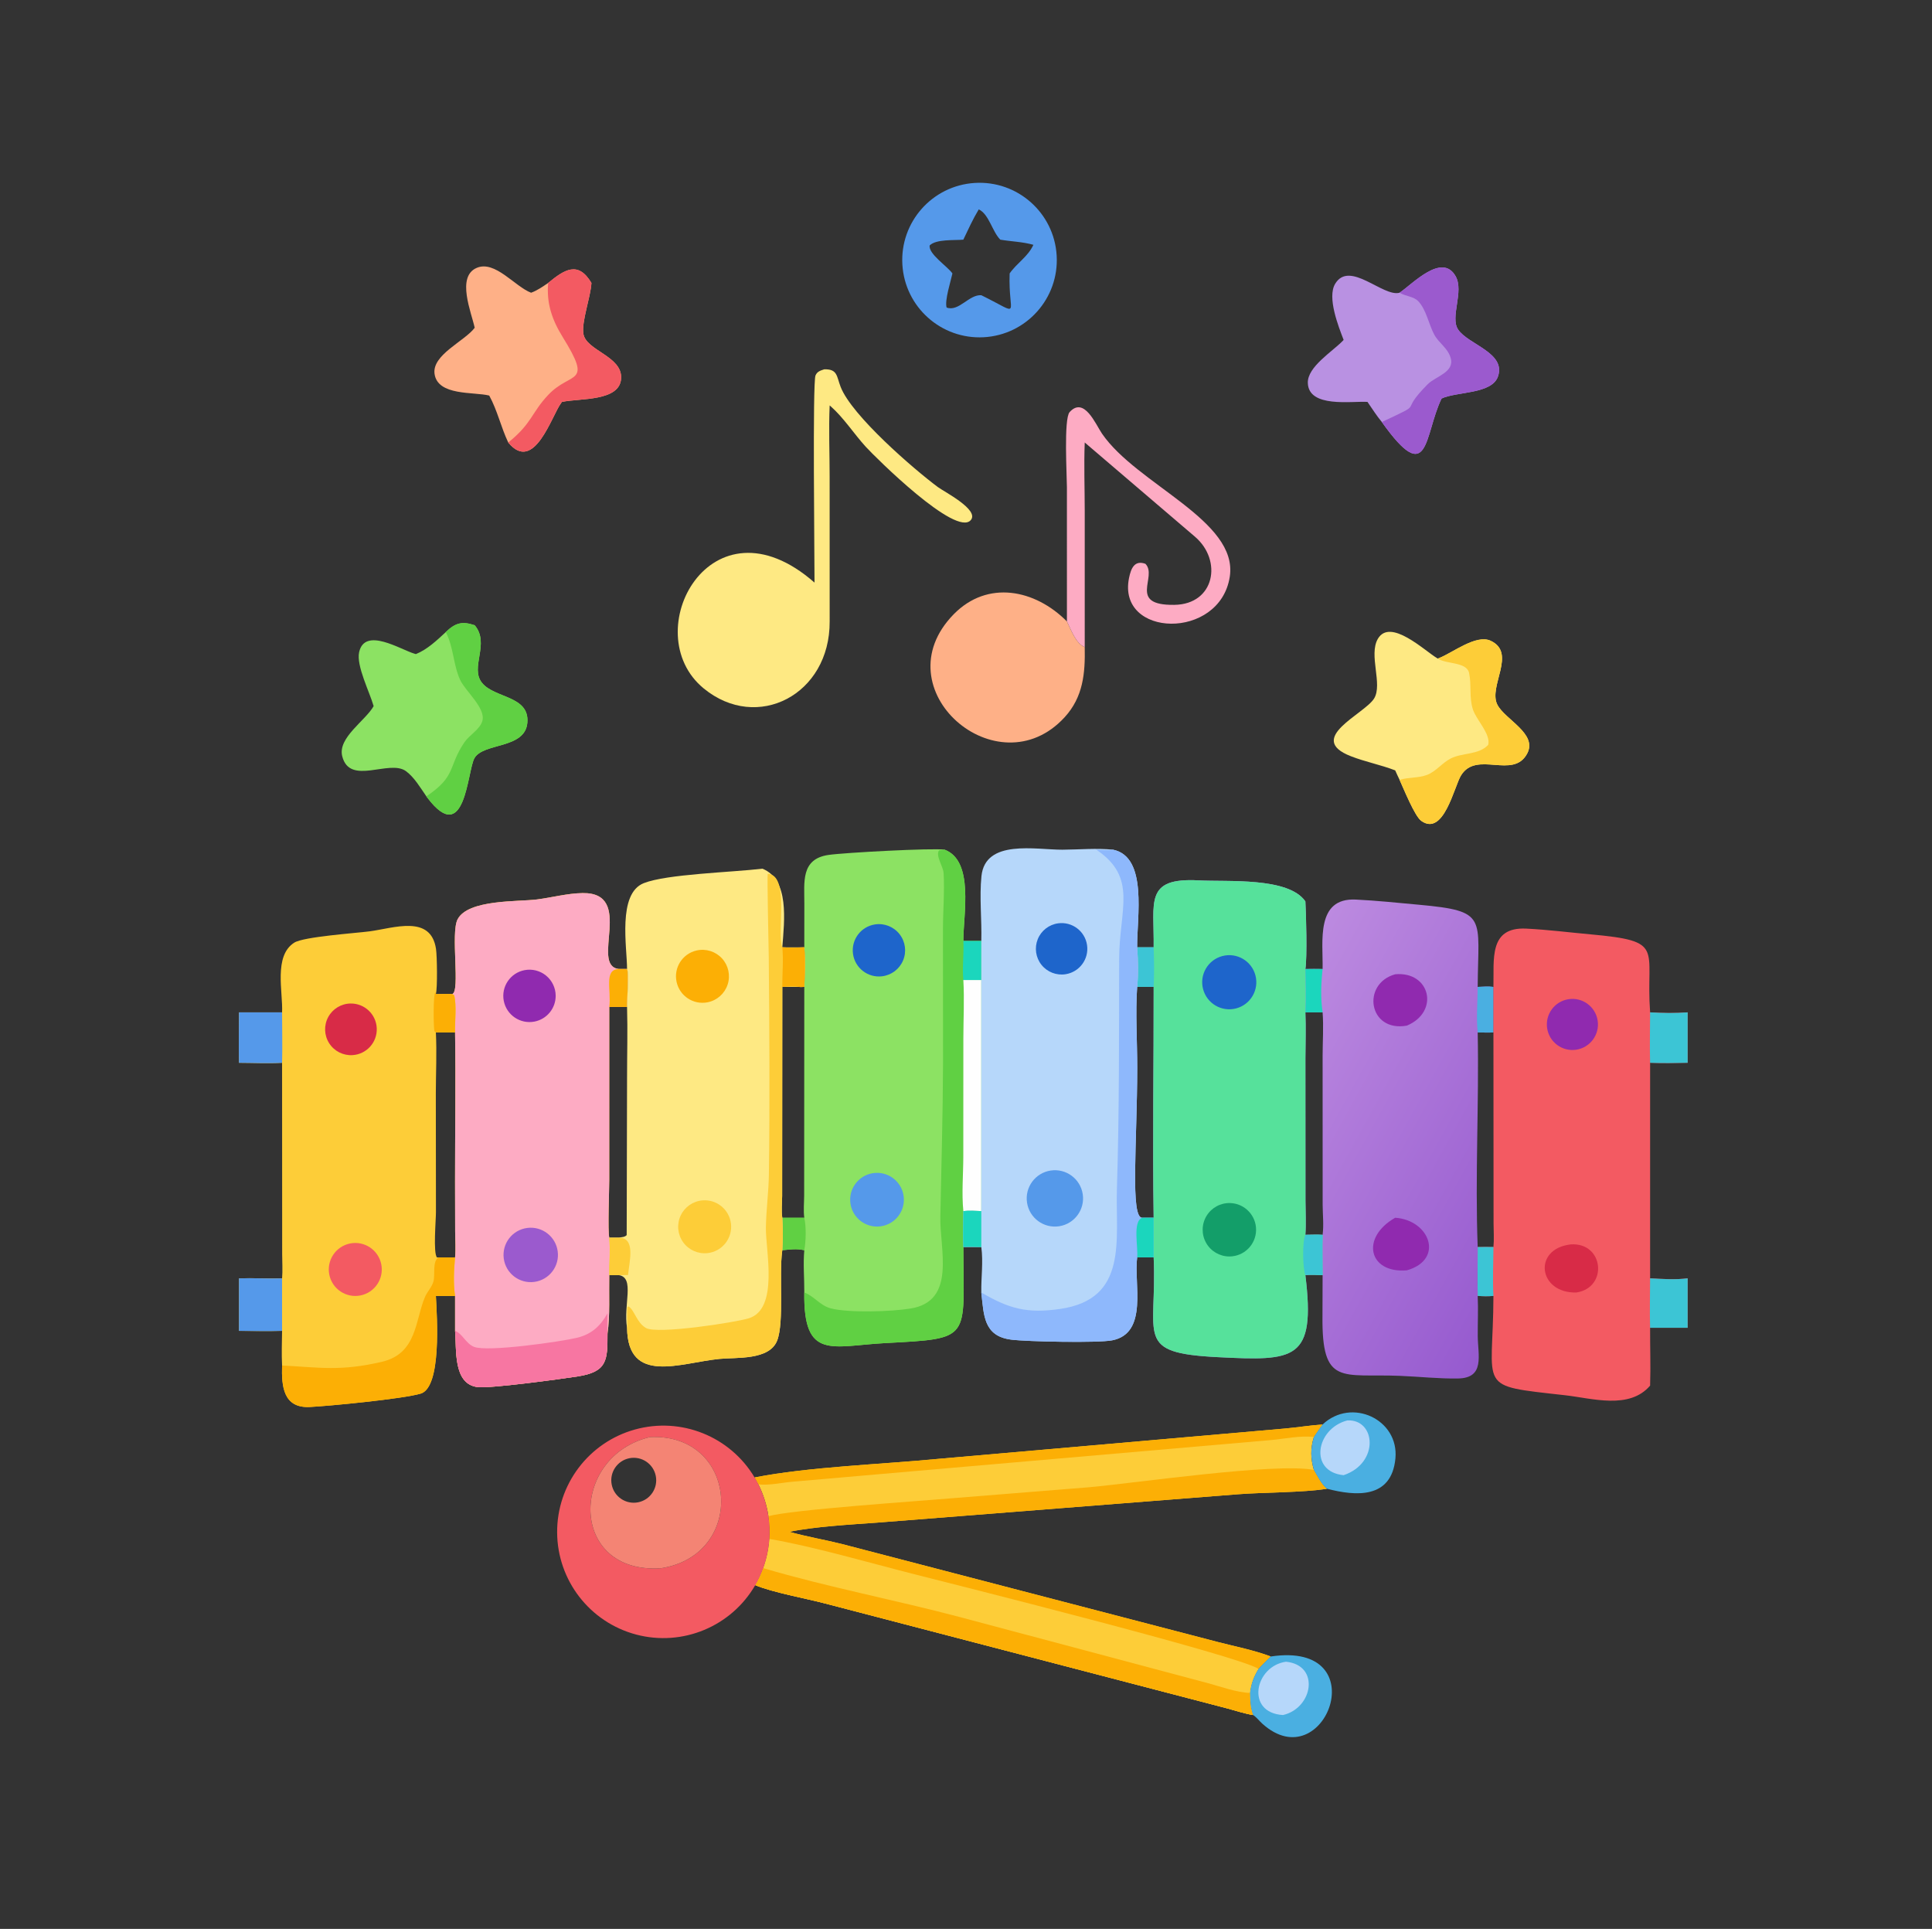 <svg width="602" height="601" viewBox="0 0 602 601" fill="none" xmlns="http://www.w3.org/2000/svg">
<rect x="0" y="0" width="602" height="601" fill="#333333" stroke="none"/>
<path d="M140.896 309.731C143.505 309.033 140.326 290.73 142.592 286.422C145.868 280.194 161.421 280.997 167.273 280.253C171.994 279.653 176.749 278.34 181.517 278.268C197.981 278.016 183.677 300.943 192.854 301.917C193.697 301.919 194.546 301.941 195.388 301.917C196.001 303.08 195.368 311.614 195.388 313.738H189.843L189.839 367.682C189.836 370.823 189.347 383.497 189.843 385.619C190.181 389.442 189.856 393.465 189.843 397.31C189.722 403.273 190.126 409.71 189.29 415.582C189.302 423.852 189.245 427.439 179.938 428.872C174.613 429.693 152.827 432.659 148.824 432.185C141.026 431.26 142.329 420.17 141.795 414.665V403.785H135.819C136.173 410.44 137.64 432.249 131.079 434.22C125.584 435.871 102.259 438.108 96.51 438.385C88.283 438.781 87.705 431.959 87.895 425.446C87.709 421.862 87.844 418.254 87.895 414.665C83.426 414.802 78.936 414.694 74.465 414.665V398.302C78.941 398.153 83.414 398.441 87.895 398.302C88.104 395.848 87.928 393.276 87.921 390.805L87.895 331.146C83.463 331.388 78.909 331.16 74.465 331.146C74.353 325.916 74.46 320.663 74.465 315.43H87.895C88.193 309.033 85.215 297.847 91.676 293.718C94.587 291.856 110.854 290.754 115.19 290.183C122.616 289.207 134.247 284.86 135.858 295.673C136.193 297.926 136.342 307.792 135.819 309.731C137.502 309.744 139.217 309.639 140.896 309.731ZM135.819 321.678C136.133 327.958 135.812 334.353 135.802 340.65L135.839 377.713C135.845 380.009 134.934 390.472 136.163 391.793L136.628 391.779H141.795C142.052 389.182 141.832 386.377 141.822 383.762L141.789 368.167C141.783 352.68 142.027 337.161 141.795 321.678H135.819Z" fill="#FDCD38"/>
<path d="M140.896 309.731C143.506 309.033 140.327 290.73 142.593 286.422C145.869 280.194 161.422 280.997 167.274 280.253C171.995 279.653 176.75 278.34 181.518 278.268C197.982 278.016 183.678 300.943 192.855 301.917C193.698 301.919 194.546 301.941 195.389 301.917C196.002 303.08 195.369 311.614 195.389 313.738H189.844L189.839 367.682C189.837 370.823 189.347 383.497 189.844 385.619C190.182 389.442 189.857 393.465 189.844 397.31C189.723 403.273 190.127 409.71 189.291 415.582C189.303 423.852 189.245 427.439 179.939 428.872C174.614 429.693 152.827 432.659 148.825 432.185C141.027 431.26 142.33 420.17 141.796 414.665V403.785C141.225 399.933 141.433 395.651 141.796 391.779C142.053 389.182 141.833 386.377 141.823 383.762L141.79 368.167C141.784 352.68 142.028 337.161 141.796 321.678C141.692 318.068 142.35 313.568 141.521 310.089L140.896 309.731Z" fill="#FDABC3"/>
<path d="M141.795 414.668C144.097 415.507 145.098 418.598 147.715 419.654C151.863 421.326 174.56 418.057 179.676 416.851C184.28 415.765 187.037 413.225 189.29 409.227C189.253 411.339 189.153 413.476 189.29 415.585C189.302 423.855 189.245 427.442 179.939 428.875C174.613 429.696 152.827 432.662 148.824 432.188C141.026 431.263 142.329 420.173 141.795 414.668Z" fill="#F776A2"/>
<path d="M195.387 301.922C196 303.085 195.367 311.619 195.387 313.744H189.842C190.519 308.397 188.06 302.05 192.853 301.922C193.696 301.924 194.544 301.947 195.387 301.922Z" fill="#FCAF05"/>
<path d="M164.285 382.603C168.92 382.002 173.167 385.267 173.779 389.9C174.39 394.534 171.137 398.79 166.505 399.413C161.856 400.039 157.582 396.769 156.968 392.12C156.355 387.469 159.633 383.205 164.285 382.603Z" fill="#9B5ACE"/>
<path d="M163.477 302.273C165.846 301.828 168.29 302.452 170.155 303.979C172.019 305.505 173.114 307.777 173.146 310.187C173.197 314.132 170.419 317.55 166.546 318.304C162.112 319.168 157.819 316.265 156.969 311.828C156.12 307.391 159.037 303.108 163.477 302.273Z" fill="#902AAF"/>
<path d="M136.626 391.789H141.793C141.43 395.66 141.222 399.942 141.793 403.795H135.817C136.171 410.449 137.637 432.259 131.077 434.23C125.582 435.88 102.257 438.118 96.508 438.395C88.281 438.79 87.703 431.969 87.893 425.456C99.528 426.066 106.186 427.337 119.087 424.284C130.033 421.694 129.353 411.208 132.441 404.071C133.157 402.417 134.609 400.994 135.069 399.243C135.635 397.094 134.661 393.074 136.626 391.789Z" fill="#FCAF05"/>
<path d="M74.463 398.31C78.939 398.161 83.412 398.448 87.893 398.31V414.673C83.424 414.809 78.934 414.701 74.463 414.673V398.31Z" fill="#5599EA"/>
<path d="M74.465 315.43H87.895C87.901 320.659 88.034 325.92 87.895 331.146C83.463 331.388 78.909 331.16 74.465 331.146C74.353 325.916 74.46 320.663 74.465 315.43Z" fill="#5599EA"/>
<path d="M135.816 321.683L135.347 321.255C135.067 319.428 134.951 310.521 135.616 309.156L135.816 309.736C137.5 309.749 139.215 309.645 140.893 309.736L141.518 310.094C142.346 313.573 141.689 318.073 141.792 321.683H135.816Z" fill="#FCAF05"/>
<path d="M108.267 387.651C112.634 386.303 117.264 388.758 118.599 393.128C119.934 397.498 117.466 402.121 113.091 403.442C108.736 404.758 104.137 402.302 102.808 397.951C101.478 393.6 103.92 388.994 108.267 387.651Z" fill="#F35A62"/>
<path d="M109.248 312.673C113.611 312.616 117.225 316.046 117.395 320.407C117.566 324.768 114.23 328.47 109.875 328.754C106.956 328.944 104.163 327.534 102.581 325.073C100.999 322.613 100.877 319.487 102.262 316.91C103.648 314.332 106.322 312.71 109.248 312.673Z" fill="#D82B47"/>
<path d="M359.474 295.173C359.68 281.065 356.491 273.386 373.514 274.309C382.501 274.796 401.473 273.217 406.75 280.852C406.977 284.663 407.346 298.212 406.75 301.92C408.537 301.903 410.33 301.85 412.116 301.92C412.281 293.375 409.882 279.671 422.491 280.287C429.028 280.607 435.583 281.3 442.102 281.895C463.733 283.871 460.563 285.696 460.442 307.5C462.07 307.431 463.727 307.275 465.344 307.5V321.681C463.729 321.782 462.063 321.694 460.442 321.681C460.887 343.94 459.598 366.324 460.442 388.55C460.435 393.624 460.342 398.715 460.442 403.788C460.642 407.933 460.429 412.122 460.46 416.275C460.504 422.305 462.771 429.359 454.316 429.507C448.307 429.612 442.166 428.922 436.152 428.683C418.086 427.963 411.838 432.012 412.076 409.978L412.116 397.313C410.354 397.257 408.499 397.067 406.75 397.313C410.023 423.985 403.466 424.075 379.43 422.862C353.184 421.536 360.599 416.48 359.474 391.782V379.436C359.096 355.478 359.522 331.465 359.474 307.5H355.977H354.334C354.753 303.474 354.622 299.206 354.334 295.173H359.474ZM406.75 315.433C406.952 320.195 406.774 325.01 406.761 329.777L406.782 374.155C406.799 377.663 407.003 381.257 406.75 384.751C408.526 384.74 410.347 384.647 412.116 384.751C412.523 381.707 412.143 378.414 412.13 375.335L412.118 328.961C412.123 324.504 412.456 319.863 412.116 315.433H406.75Z" fill="url(#paint0_linear_366_1073)"/>
<path d="M359.474 295.173C359.68 281.065 356.491 273.386 373.514 274.309C382.501 274.796 401.473 273.217 406.75 280.852C406.977 284.663 407.346 298.212 406.75 301.92C406.83 306.411 406.984 310.948 406.75 315.433C406.952 320.195 406.774 325.01 406.761 329.777L406.782 374.155C406.799 377.663 407.003 381.256 406.75 384.751C408.526 384.74 410.347 384.647 412.116 384.751C411.994 388.935 412.116 393.127 412.116 397.313C410.354 397.257 408.499 397.067 406.75 397.313C410.023 423.985 403.466 424.075 379.43 422.862C353.184 421.536 360.599 416.48 359.474 391.782V379.436C359.096 355.478 359.522 331.465 359.474 307.5H355.977H354.334C354.753 303.474 354.622 299.206 354.334 295.173H359.474Z" fill="#56E19B"/>
<path d="M406.752 397.314C405.905 395.298 405.753 386.622 406.752 384.752C408.528 384.741 410.348 384.648 412.117 384.752C411.995 388.936 412.117 393.128 412.117 397.314C410.355 397.258 408.501 397.068 406.752 397.314Z" fill="#3CC5D5"/>
<path d="M354.334 295.164H359.474C359.619 299.265 359.671 303.39 359.474 307.492H355.977H354.334C354.753 303.465 354.622 299.197 354.334 295.164Z" fill="#3CC5D5"/>
<path d="M380.897 297.885C385.398 296.709 389.999 299.4 391.182 303.898C392.365 308.395 389.683 313.002 385.187 314.192C380.681 315.386 376.061 312.696 374.875 308.187C373.689 303.678 376.387 299.064 380.897 297.885Z" fill="#1E65CB"/>
<path d="M383.321 374.848C387.864 374.987 391.454 378.746 391.386 383.29C391.319 387.834 387.62 391.484 383.075 391.489C380.07 391.493 377.296 389.876 375.818 387.26C374.34 384.643 374.388 381.433 375.942 378.861C377.498 376.289 380.317 374.755 383.321 374.848Z" fill="#139E69"/>
<path d="M460.442 307.5C462.07 307.431 463.726 307.275 465.344 307.5V321.681C463.728 321.782 462.063 321.694 460.442 321.681C459.955 317.144 460.422 312.092 460.442 307.5Z" fill="#4AAFE1"/>
<path d="M406.752 301.925C408.539 301.909 410.332 301.856 412.118 301.925C411.634 306.384 411.444 310.987 412.118 315.439H406.752C406.986 310.953 406.832 306.416 406.752 301.925Z" fill="#1BD6BD"/>
<path d="M434.732 379.422C445.552 380.158 450.101 392.471 438.369 395.81C426.446 396.816 423.839 385.626 434.732 379.422Z" fill="#902AAF"/>
<path d="M434.733 303.564C445.657 302.562 448.671 315.242 438.37 319.566C426.379 321.714 424.157 306.494 434.733 303.564Z" fill="#902AAF"/>
<path d="M250.613 295.173L250.628 281.544C250.645 274.884 249.472 267.667 258.111 266.385C262.887 265.677 290.635 264.171 294.356 264.745C303.584 268.276 300.164 284.835 300.172 293.194H305.772V305.349V377.348C303.907 377.279 302.03 377.136 300.172 377.348C300.133 381.075 300.009 384.825 300.172 388.55C300.237 417.513 303.074 417.027 275.84 418.475C259.151 419.364 250.327 423.954 250.613 402.718C250.647 398.388 250.216 393.852 250.613 389.55C248.271 389.01 246.128 389.311 243.764 389.55C243.986 386.237 243.977 382.749 243.764 379.436H250.613C250.305 377.262 250.557 374.723 250.57 372.517L250.613 307.5C250.815 303.39 250.973 299.281 250.613 295.173Z" fill="#8CE263"/>
<path d="M294.355 264.75C303.584 268.281 300.163 284.84 300.171 293.199H305.772V305.354V377.353C303.906 377.284 302.029 377.141 300.171 377.353C300.133 381.08 300.008 384.83 300.171 388.555C300.236 417.518 303.073 417.032 275.839 418.481C259.151 419.369 250.326 423.959 250.612 402.723C253.656 403.811 255.534 406.8 258.857 407.658C264.521 409.122 277.81 408.69 283.808 407.695C298.036 405.335 292.806 389.314 293.005 379.14C293.32 363.019 293.792 347.456 293.843 331.189L293.821 289.648C293.823 283.861 294.356 277.761 294.022 272.011C293.905 270.018 291.425 266.569 292.605 264.955L294.355 264.75Z" fill="#60D043"/>
<path d="M300.173 305.352H305.773V377.351C303.908 377.281 302.031 377.138 300.173 377.351C299.617 371.841 300.157 365.826 300.16 360.249L300.177 323.598C300.183 317.535 300.52 311.4 300.173 305.352Z" fill="#FEFEFE"/>
<path d="M305.771 293.195V305.35H300.171C299.774 301.413 300.398 297.209 300.171 293.195H305.771Z" fill="#1BD6BD"/>
<path d="M243.764 379.422H250.613C251.241 382.351 251.144 386.595 250.613 389.536C248.271 388.996 246.128 389.296 243.764 389.536C243.986 386.223 243.977 382.734 243.764 379.422Z" fill="#60D043"/>
<path d="M272.806 365.451C277.445 365.189 281.408 368.758 281.634 373.399C281.859 378.04 278.261 381.976 273.619 382.165C269.025 382.353 265.141 378.802 264.918 374.211C264.695 369.62 268.217 365.709 272.806 365.451Z" fill="#5599EA"/>
<path d="M272.629 288.033C275.546 287.583 278.48 288.744 280.298 291.071C282.118 293.396 282.537 296.523 281.397 299.246C280.256 301.97 277.732 303.863 274.8 304.199C270.385 304.704 266.379 301.584 265.788 297.181C265.197 292.776 268.238 288.71 272.629 288.033Z" fill="#1E65CB"/>
<path d="M305.772 293.194C305.951 286.574 305.144 279.573 305.812 273.008C307 261.352 322.744 264.787 331.047 264.748C336.205 264.724 341.728 264.203 346.843 264.746C357.713 267.037 354.222 285.791 354.335 295.174C354.622 299.207 354.754 303.475 354.335 307.501C353.768 315.47 354.365 324.559 354.357 332.709C354.33 355.963 352.103 379.744 355.978 379.437H359.475V391.783H354.335C353.223 399.741 357.944 415.409 346.525 417.622C342.103 418.478 320.02 418.039 315.055 417.397C306.454 416.285 306.574 409.796 305.772 402.719C305.683 397.926 306.41 393.341 305.772 388.55H300.172C300.009 384.826 300.133 381.076 300.172 377.349C302.03 377.136 303.907 377.279 305.772 377.349V305.349V293.194Z" fill="#B6D7FA"/>
<path d="M341.618 264.75C343.382 264.846 345.078 264.923 346.843 264.75C357.712 267.041 354.221 285.796 354.334 295.178C354.622 299.211 354.753 303.479 354.334 307.506C353.767 315.475 354.364 324.564 354.356 332.714C354.329 355.967 352.103 379.749 355.977 379.441H359.474V391.788H354.334C353.222 399.745 357.943 415.413 346.524 417.626C342.103 418.483 320.019 418.044 315.054 417.402C306.453 416.289 306.573 409.8 305.771 402.723C314.463 407.801 320.057 409.318 330.305 407.84C351.7 404.755 347.527 386.173 348.025 370.342C348.776 346.44 348.675 322.651 348.725 298.735C348.758 283.392 354.609 273.468 341.618 264.75Z" fill="#8EB8FC"/>
<path d="M355.977 379.422H359.474V391.768H354.334C354.731 388.818 352.773 380.411 355.977 379.422Z" fill="#1BD6BD"/>
<path d="M305.772 377.354V388.556C303.902 388.508 302.042 388.449 300.172 388.556C300.009 384.831 300.133 381.081 300.172 377.354C302.03 377.141 303.907 377.285 305.772 377.354Z" fill="#1BD6BD"/>
<path d="M327.361 364.721C332.158 363.982 336.642 367.275 337.374 372.072C338.107 376.869 334.809 381.349 330.012 382.077C325.221 382.802 320.749 379.511 320.018 374.722C319.287 369.934 322.573 365.457 327.361 364.721Z" fill="#5599EA"/>
<path d="M329.736 287.687C334.087 287.111 338.092 290.141 338.72 294.484C339.348 298.827 336.365 302.867 332.03 303.547C329.179 303.994 326.309 302.874 324.514 300.615C322.719 298.355 322.278 295.304 323.359 292.629C324.44 289.954 326.876 288.067 329.736 287.687Z" fill="#1E65CB"/>
<path d="M465.346 307.49C465.575 299.057 463.777 288.758 475.564 289.336C482.231 289.663 488.925 290.518 495.574 291.122C519.183 293.267 512.708 295.309 514.165 315.423C518.109 315.658 521.919 315.728 525.868 315.423V331.139C521.961 331.213 518.071 331.275 514.165 331.139V398.295C518.104 398.499 521.939 398.788 525.868 398.295V413.709H514.165C514.138 419.711 514.367 425.732 514.165 431.731C507.685 439.303 496.118 435.681 487.613 434.724C459.553 431.565 465.265 433.247 465.346 403.778C463.67 403.941 462.118 403.896 460.444 403.778C460.345 398.705 460.437 393.614 460.444 388.54C462.075 388.538 463.717 388.494 465.346 388.54C465.581 386.151 465.397 383.592 465.385 381.188L465.346 321.671V307.49Z" fill="#F35A62"/>
<path d="M514.162 315.43C518.106 315.664 521.916 315.735 525.865 315.43V331.146C521.959 331.22 518.068 331.282 514.162 331.146C514.015 325.923 514.157 320.658 514.162 315.43Z" fill="#3CC5D5"/>
<path d="M514.162 398.305C518.102 398.509 521.936 398.798 525.865 398.305V413.718H514.162C514.013 408.598 514.161 403.43 514.162 398.305Z" fill="#3CC5D5"/>
<path d="M460.444 388.544C462.075 388.543 463.717 388.498 465.346 388.544C465.32 393.587 465.065 398.754 465.346 403.783C463.67 403.946 462.118 403.9 460.444 403.783C460.345 398.709 460.437 393.619 460.444 388.544Z" fill="#3CC5D5"/>
<path d="M489.459 387.725C499.803 387.075 501.108 401.234 491.18 402.718C479.338 403.021 477.459 389.112 489.459 387.725Z" fill="#D82B47"/>
<path d="M488.679 311.338C493.047 310.63 497.154 313.621 497.821 317.995C498.489 322.37 495.46 326.449 491.081 327.077C486.756 327.695 482.742 324.715 482.082 320.398C481.424 316.079 484.367 312.037 488.679 311.338Z" fill="#902AAF"/>
<path d="M195.387 301.92C195.392 295.162 192.344 278.441 200.591 275.172C207.756 272.33 227.911 271.812 237.57 270.664C246.008 274.062 244.404 286.861 243.763 295.172H250.612C250.972 299.281 250.814 303.389 250.612 307.5C250.085 307.509 249.504 307.573 248.985 307.5H243.763L243.714 372.644C243.695 374.794 243.414 377.335 243.763 379.436C243.976 382.748 243.985 386.237 243.763 389.549L243.724 389.816C242.705 397.237 244.377 411.985 242.159 417.686C239.745 423.897 229.428 422.89 224.152 423.41C211.993 424.607 195.625 431.622 195.387 413.719C194.153 406.574 197.911 398.117 192.853 397.313H189.842C189.855 393.468 190.18 389.445 189.842 385.622H192.853C193.733 385.446 194.643 385.495 195.273 384.835L195.387 335.805C195.387 328.463 195.603 321.077 195.387 313.741C195.367 311.617 196 303.083 195.387 301.92Z" fill="#FEE983"/>
<path d="M195.389 413.712C195.545 411.56 195.285 409.418 195.49 407.251L195.842 407.051C197.702 408.164 198.346 412.092 201.288 413.78C204.823 415.805 229.071 412.062 233.309 410.758C242.76 407.851 238.537 389.599 238.648 382.511C238.733 376.964 239.504 371.451 239.58 365.926C239.891 343.575 239.734 320.554 239.539 298.2C239.511 295.065 238.976 272.748 239.239 272.25C246.221 272.693 241.885 290.544 243.765 295.165C246.083 295.31 248.299 295.263 250.614 295.165C250.974 299.274 250.816 303.382 250.614 307.493C250.087 307.502 249.506 307.566 248.987 307.493H243.765L243.715 372.637C243.696 374.787 243.416 377.328 243.765 379.429C243.978 382.741 243.986 386.23 243.765 389.543L243.726 389.809C242.707 397.23 244.378 411.978 242.161 417.679C239.746 423.89 229.43 422.883 224.153 423.403C211.995 424.6 195.627 431.615 195.389 413.712Z" fill="#FDCD38"/>
<path d="M243.764 295.164C246.082 295.308 248.298 295.261 250.613 295.164C250.974 299.272 250.815 303.381 250.613 307.492C250.086 307.501 249.505 307.564 248.986 307.492C247.296 307.125 245.475 307.379 243.764 307.492C243.728 303.421 244.165 299.206 243.764 295.164Z" fill="#FCAF05"/>
<path d="M192.853 385.625C198.025 385.667 196.211 392.603 195.684 397.279L192.853 397.316H189.842C189.855 393.471 190.18 389.448 189.842 385.625H192.853Z" fill="#FDCD38"/>
<path d="M218.932 374.009C223.329 373.67 227.215 376.846 227.759 381.224C228.031 383.417 227.411 385.629 226.039 387.363C224.667 389.096 222.656 390.207 220.458 390.445C217.496 390.767 214.591 389.467 212.856 387.045C211.121 384.622 210.826 381.452 212.086 378.753C213.344 376.052 215.961 374.239 218.932 374.009Z" fill="#FDCD38"/>
<path d="M217.029 296.157C219.928 295.487 222.962 296.431 224.972 298.626C226.98 300.82 227.653 303.927 226.73 306.756C225.808 309.585 223.434 311.698 220.517 312.287C216.093 313.179 211.773 310.353 210.819 305.942C209.865 301.531 212.631 297.173 217.029 296.157Z" fill="#FCAF05"/>
<path d="M235.129 460.349C251.938 457.029 275.023 456.246 292.394 454.55L400.482 445.094C404.37 444.749 408.218 444.102 412.116 443.844C411.184 445.131 410.238 446.406 409.398 447.757C408.3 451.334 408.357 454.402 409.398 457.98C410.572 459.993 411.66 462.356 413.465 463.865C406.158 465.068 393.522 464.959 385.564 465.592L273.329 474.418C265.255 475.011 253.738 475.645 245.98 477.286C251.278 478.789 256.842 479.715 262.21 481.054L379.417 511.601C384.926 513.029 390.628 514.121 395.959 516.127C394.685 517.395 393.341 518.641 392.15 519.985C390.637 522.484 389.86 524.541 389.512 527.476C389.564 529.87 389.608 532.102 390.485 534.371C387.803 533.936 385.11 533.021 382.482 532.321L257.187 499.626C250.985 497.991 240.831 496.189 235.334 493.895C236.316 492.203 237.144 490.427 237.811 488.589C238.872 485.666 239.517 482.607 239.723 479.505C239.882 477.144 239.785 474.774 239.438 472.436C238.925 468.98 237.869 465.629 236.309 462.504C235.942 461.772 235.549 461.052 235.129 460.349Z" fill="#FDCD38"/>
<path d="M239.723 479.508C252.62 481.644 271.423 487.075 284.453 490.387C295.353 493.158 385.893 515.835 392.149 519.988C390.636 522.488 389.859 524.544 389.512 527.479C389.563 529.873 389.608 532.105 390.485 534.374C387.803 533.939 385.11 533.024 382.482 532.324L257.187 499.63C250.985 497.994 240.831 496.193 235.334 493.898C236.315 492.206 237.144 490.43 237.811 488.592C238.872 485.669 239.516 482.61 239.723 479.508Z" fill="#FDCD38"/>
<path d="M235.334 493.899C236.315 492.208 237.144 490.432 237.811 488.594C257.974 494.542 278.781 498.468 299.103 503.848L376.112 524.362C380.214 525.444 385.28 527.358 389.512 527.48C389.563 529.875 389.608 532.106 390.485 534.375C387.803 533.941 385.11 533.026 382.482 532.326L257.187 499.631C250.985 497.996 240.831 496.194 235.334 493.899Z" fill="#FCAF05"/>
<path d="M239.438 472.435C245.85 470.433 287.266 467.642 296.558 466.831L339.317 463.4C354.358 462.048 396.889 455.73 409.397 457.98C410.571 459.993 411.659 462.356 413.465 463.864C406.158 465.067 393.521 464.958 385.564 465.592L273.328 474.418C265.255 475.011 253.737 475.644 245.979 477.285C251.278 478.788 256.842 479.714 262.21 481.053L379.417 511.6C384.925 513.029 390.628 514.12 395.958 516.126C394.685 517.394 393.341 518.641 392.149 519.985C385.893 515.832 295.353 493.154 284.453 490.383C271.423 487.072 252.62 481.64 239.723 479.504C239.881 477.143 239.785 474.774 239.438 472.435Z" fill="#FCAF05"/>
<path d="M235.129 460.349C251.938 457.029 275.023 456.246 292.394 454.55L400.482 445.094C404.37 444.749 408.218 444.102 412.116 443.844C411.184 445.131 410.238 446.406 409.398 447.757C405.318 447.196 400.108 448.347 395.953 448.703L247.324 461.64C243.835 461.917 239.753 462.88 236.309 462.504C235.942 461.772 235.549 461.052 235.129 460.349Z" fill="#FCAF05"/>
<path d="M235.335 493.895C227.848 506.815 212.636 513.12 198.204 509.288C183.771 505.455 173.692 492.433 173.6 477.501C173.509 462.568 183.428 449.424 197.812 445.414C212.197 441.404 227.484 447.522 235.13 460.35C235.55 461.053 235.943 461.772 236.31 462.505C237.87 465.63 238.926 468.981 239.439 472.437C239.787 474.775 239.883 477.145 239.724 479.505C239.518 482.608 238.873 485.667 237.812 488.59C237.145 490.428 236.317 492.204 235.335 493.895ZM206.032 488.625C232.83 484.379 230.029 446.518 202.55 447.758C177.3 453.732 177.145 490.633 206.032 488.625Z" fill="#F35A62"/>
<path d="M202.552 447.756C230.031 446.517 232.833 484.377 206.034 488.623C177.147 490.632 177.302 453.73 202.552 447.756ZM198.795 468.094C202.599 467.36 205.084 463.676 204.338 459.874C203.592 456.072 199.9 453.6 196.1 454.358C192.319 455.113 189.86 458.784 190.603 462.569C191.345 466.353 195.008 468.823 198.795 468.094Z" fill="#F48474"/>
<path d="M256.807 115.076C261.019 114.941 260.657 117.253 261.939 120.549C265.433 129.541 284.743 146.187 292.23 151.759C294.204 153.228 305.193 158.812 302.51 162.031C297.945 167.506 272.763 142.497 269.747 139.185C266.085 135.163 262.899 130.179 258.86 126.615L258.518 126.32C258.197 133.649 258.507 141.138 258.509 148.484L258.518 193.642C258.633 216.481 235.929 228.182 219.264 214.496C198.134 197.143 221.522 153.237 253.8 181.525C253.817 173.538 253.159 119.192 254.107 116.977C254.641 115.729 255.63 115.479 256.807 115.076Z" fill="#FEE983"/>
<path d="M434.735 240.035C430.22 238.29 425.405 237.377 420.906 235.618C406.721 230.074 425.128 222.527 428.151 217.656C430.915 213.201 426.392 204.113 429.328 199.054C433.176 192.42 443.938 202.783 447.761 205.051L448.007 205.195L448.44 205.03C452.657 203.384 459.952 197.56 464.456 199.642C472.684 203.443 463.703 213.806 466.539 219.515C468.871 224.208 479.205 228.564 475.843 234.821C471.464 242.974 460.139 233.737 455.259 241.585C453.12 245.024 449.848 260.815 442.827 255.745C440.82 254.295 437.322 245.642 436.107 242.992C435.622 242.02 435.184 241.024 434.735 240.035Z" fill="#FEE983"/>
<path d="M448.008 205.193L448.441 205.027C452.657 203.381 459.953 197.558 464.457 199.639C472.684 203.44 463.703 213.804 466.539 219.512C468.871 224.205 479.206 228.561 475.844 234.819C471.464 242.971 460.139 233.734 455.26 241.582C453.121 245.022 449.848 260.812 442.828 255.742C440.82 254.293 437.322 245.639 436.107 242.99C438.891 242.125 441.923 242.482 444.669 241.437C447.435 240.386 449.399 237.669 452.04 236.325C455.708 234.46 460.807 235.258 463.721 232.071C464.555 228.728 460.001 224.272 458.958 221.085C457.733 217.342 458.563 213.425 457.761 209.685C457.004 206.152 450.561 206.99 448.008 205.193Z" fill="#FDCD38"/>
<path d="M436.108 91.204C440.183 88.448 449.345 78.617 453.559 86.058C456.258 90.821 451.762 98.805 454.329 102.661C457.46 107.363 469.261 109.861 466.778 117.254C464.89 122.87 453.942 121.943 449.188 124.169C443.684 135.556 445.449 152.389 430.572 131.491C428.948 129.565 427.54 127.294 426.094 125.222C421.231 124.924 407.74 127.19 407.51 119.315C407.362 114.269 415.207 109.539 418.442 106.153L418.668 105.912C417.048 101.698 413.478 92.696 416.018 88.443C420.51 80.92 430.975 92.675 436.108 91.204Z" fill="#B991E2"/>
<path d="M436.108 91.204C440.184 88.448 449.345 78.617 453.559 86.058C456.258 90.821 451.762 98.805 454.329 102.661C457.46 107.363 469.262 109.861 466.778 117.254C464.89 122.87 453.942 121.943 449.188 124.169C443.684 135.556 445.449 152.389 430.572 131.491C444.96 124.729 435.16 129.469 444.894 119.692C447.316 117.261 453.311 115.995 452.02 111.538C451.104 108.374 448.368 106.967 446.906 104.258C445.199 101.093 444.442 96.513 441.949 93.881C440.439 92.287 437.936 92.359 436.108 91.204Z" fill="#9B5ACE"/>
<path d="M138.898 196.946C141.912 194.038 144.036 193.512 147.912 194.811C152.79 200.557 146.278 207.983 150.235 212.808C154.174 217.613 165.029 216.749 164.324 225.172C163.631 233.475 150.562 231.332 147.821 236.26C145.575 240.299 145.008 264.203 133.153 248.533L132.85 248.125C131.012 245.494 129.115 242.208 126.515 240.289C121.333 236.464 108.955 244.97 106.631 235.604C105.2 229.837 113.884 224.549 116.424 220.017C115.177 215.621 110.976 207.431 111.9 203.22C113.653 195.227 124.818 202.403 129.125 203.669L129.585 203.801C133.134 202.371 136.128 199.518 138.898 196.946Z" fill="#8CE263"/>
<path d="M138.895 196.946C141.91 194.038 144.033 193.512 147.909 194.811C152.787 200.557 146.275 207.983 150.232 212.808C154.171 217.613 165.026 216.749 164.322 225.172C163.628 233.475 150.56 231.332 147.819 236.26C145.572 240.299 145.005 264.203 133.15 248.533L132.848 248.125C142.325 241.776 139.542 238.917 144.702 231.291C146.238 229.022 149.517 227.307 150.291 224.653C151.465 220.631 144.973 215.351 143.364 211.816C141.188 207.034 141.38 201.689 138.895 196.946Z" fill="#60D043"/>
<path d="M147.912 102.126C146.911 97.408 142.124 86.213 148.532 83.466C154.262 81.009 160.465 89.327 165.488 91.208C167.416 90.51 169.117 89.3 170.804 88.161C175.923 83.958 180.137 81.219 184.29 88.161C184.032 92.662 181.155 100.218 181.786 104.029C182.656 109.277 193.842 110.944 193.543 117.823C193.227 125.147 180.766 124.032 175.121 125.227L174.841 125.589C171.972 129.336 166.449 147.688 158.367 137.884C156.098 133.119 155 127.913 152.438 123.246C147.617 122.043 136.384 123.411 135.405 116.5C134.56 110.536 144.798 106.312 147.912 102.126Z" fill="#FEB087"/>
<path d="M170.804 88.155C175.923 83.951 180.137 81.213 184.29 88.155C184.032 92.656 181.155 100.212 181.786 104.022C182.656 109.271 193.841 110.937 193.543 117.817C193.226 125.141 180.766 124.026 175.121 125.22L174.841 125.583C171.972 129.33 166.449 147.682 158.367 137.878C165.887 131.804 165.528 128.643 170.845 123.021C177.97 115.485 184.817 120.326 175.345 105.035C172.032 99.686 170.244 94.534 170.804 88.155Z" fill="#F35A62"/>
<path d="M303.681 57.003C317.005 56.153 328.477 66.307 329.252 79.636C330.027 92.966 319.808 104.38 306.475 105.08C293.247 105.774 281.943 95.654 281.174 82.431C280.405 69.207 290.461 57.846 303.681 57.003ZM296.772 85.2C296.255 87.604 294.299 93.637 294.962 95.821C298.733 97.239 301.951 91.694 305.769 91.986L306.077 92.135C318.656 98.353 314.107 98.506 314.598 85.2C316.853 81.948 320.348 79.944 321.998 76.278C318.599 75.323 315.133 75.26 311.678 74.673C309.157 72.112 308.155 66.722 304.979 65.239C303.158 68.248 301.68 71.499 300.169 74.673C297.398 74.936 291.729 74.45 289.686 76.465C289.208 79.095 295.272 83.017 296.772 85.2Z" fill="#5599EA"/>
<path d="M337.997 201.619C338.161 209.768 337.523 217.159 331.739 223.476C310.884 246.251 274.361 214.708 297.16 191.399C307.688 180.636 322.522 183.613 332.446 193.631C333.738 196.214 335.215 200.552 337.997 201.619Z" fill="#FEB087"/>
<path d="M332.447 193.631L332.443 151.812C332.443 148.267 331.423 130.466 333.284 128.407C337.813 123.399 341.402 132.223 343.369 135.097C354.268 151.022 385.912 162.162 383.189 179.708C380.102 199.6 348.006 198.69 351.802 180.075C352.402 177.134 353.485 174.436 356.902 175.666C360.851 179.67 351.215 188.672 365.928 188.46C378.519 188.281 380.962 174.637 372.383 167.262L337.998 137.872C337.718 144.924 337.994 152.067 337.996 159.13L337.998 201.619C335.216 200.552 333.739 196.215 332.447 193.631Z" fill="#FDABC3"/>
<path d="M412.118 443.839C421.146 435.327 435.954 442.257 434.804 454.42C433.599 467.15 422.375 466.176 413.467 463.86C411.662 462.352 410.574 459.989 409.4 457.976C408.359 454.398 408.302 451.33 409.4 447.753C410.24 446.402 411.186 445.127 412.118 443.839Z" fill="#4AAFE1"/>
<path d="M419.837 442.572C428.683 442.143 429.891 455.85 418.666 459.635C407.781 458.596 409.968 445.11 419.837 442.572Z" fill="#B6D7FA"/>
<path d="M395.96 516.129C429.161 511.136 412.802 554.61 393.34 537.071C392.398 536.221 391.531 535.068 390.487 534.372C389.61 532.103 389.565 529.872 389.514 527.477C389.861 524.543 390.638 522.486 392.151 519.987C393.343 518.643 394.687 517.396 395.96 516.129Z" fill="#4AAFE1"/>
<path d="M400.7 517.758C411.378 518.808 409.133 532.212 399.78 534.37C388.014 533.687 390.921 519.148 400.7 517.758Z" fill="#B6D7FA"/>
<defs>
<linearGradient id="paint0_linear_366_1073" x1="484.238" y1="381.804" x2="389.216" y2="329.467" gradientUnits="userSpaceOnUse">
<stop stop-color="#965ACF"/>
<stop offset="1" stop-color="#BC8AE0"/>
</linearGradient>
</defs>
</svg>
